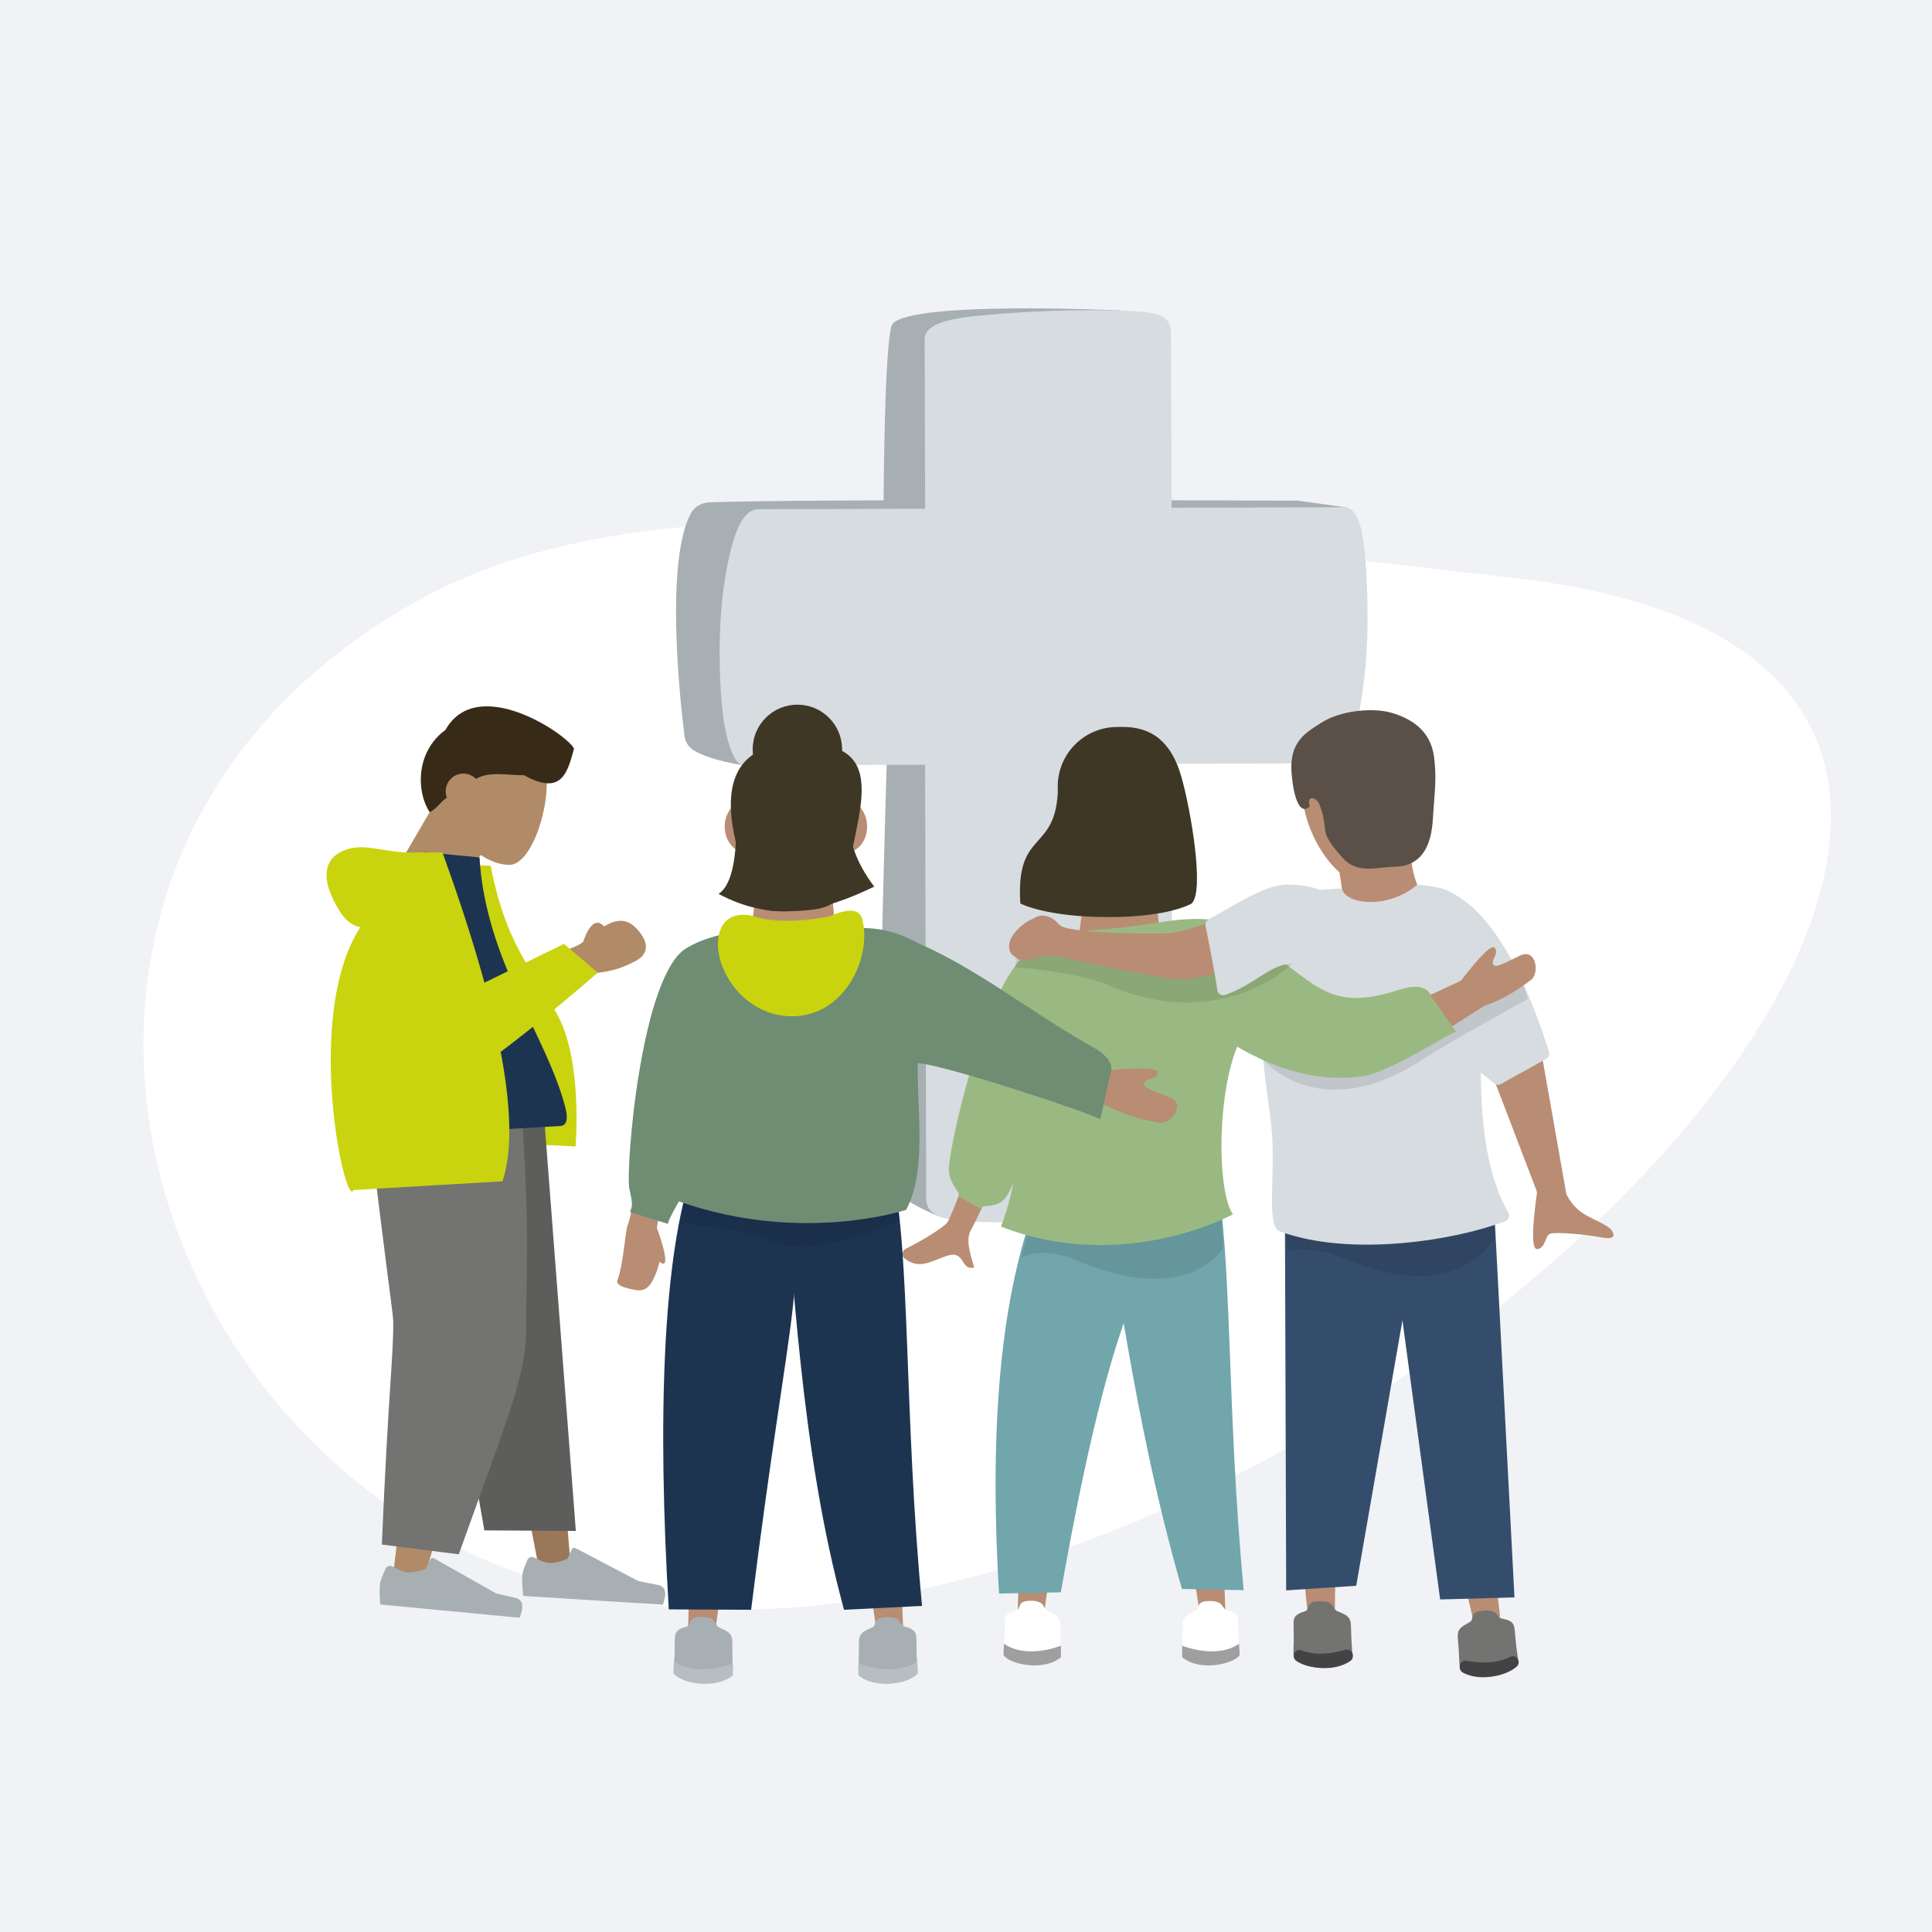 <?xml version="1.0" encoding="UTF-8"?>
<svg id="uuid-1527bf5b-ec99-4b5f-9e42-88a07e9bdfb3" data-name="Ebene 2" xmlns="http://www.w3.org/2000/svg" width="250mm" height="250mm" viewBox="0 0 708.66 708.66">
  <defs>
    <style>
      .uuid-e0f41e37-5ab1-4c3f-b4a6-df88a9e5378b {
        fill: #6e8d73;
      }

      .uuid-a5da8b5e-4294-410e-a3ed-d0109d2371b1 {
        fill: #b7bec2;
      }

      .uuid-ab71b9b6-4b53-457d-aa08-08bdc51839bd {
        fill: #f0f2f5;
      }

      .uuid-32cf2d3d-332a-4c63-88b1-1b3d4c08230a, .uuid-a8124643-4201-4e87-bc2e-b22c81e11ac3 {
        fill: #737372;
      }

      .uuid-5693ad16-0b50-4eb9-9530-5198b6d15433 {
        fill: #444343;
      }

      .uuid-ba899396-aca4-44f3-a25c-cca066d199e1 {
        fill: #5a5047;
      }

      .uuid-58428418-8ef9-42c4-947f-ebe3db14a584, .uuid-3bc2e223-d23f-4ee0-8822-404bcea6213e, .uuid-a8124643-4201-4e87-bc2e-b22c81e11ac3, .uuid-0edd3eae-e152-441d-a477-0ae9e68a1672, .uuid-5c6bffda-4d45-4352-b5c3-86374434a889, .uuid-d3d1939b-ef60-49a4-9860-0787ca7535a9, .uuid-71d0e1e3-e18f-4e8b-80d8-95ec951c2f84, .uuid-53a9d8cb-0701-4e38-924e-243fef684bda, .uuid-ce217190-fd12-4684-bf0e-36e332221d26 {
        fill-rule: evenodd;
      }

      .uuid-58428418-8ef9-42c4-947f-ebe3db14a584, .uuid-d3e0f006-450d-40ef-b51b-20377e0269ce {
        fill: #c9d40e;
      }

      .uuid-3bc2e223-d23f-4ee0-8822-404bcea6213e {
        fill: #5d5d5c;
      }

      .uuid-2e935629-cecc-40a6-9c9a-6fa977cf2a8d {
        fill: #9ab982;
      }

      .uuid-c79bb038-b6e5-46e8-bea8-1e155ef5ef29 {
        fill: #354d6d;
      }

      .uuid-596a2826-03f8-4a34-8e0d-9552a02f6594, .uuid-71d0e1e3-e18f-4e8b-80d8-95ec951c2f84 {
        fill: #1d3451;
      }

      .uuid-f03b45a9-4655-47a8-ab48-4bd7a58eaf55 {
        fill: #9f9f9e;
      }

      .uuid-a77bb63b-724e-4432-ba1c-8f3b5018c3c7 {
        fill: #fff;
      }

      .uuid-a584df24-189c-4c75-80e3-6f03186d0177, .uuid-5c6bffda-4d45-4352-b5c3-86374434a889 {
        fill: #a7afb3;
      }

      .uuid-385ff874-4868-4e33-90bb-b37b2fd0a361 {
        fill: #f5a594;
      }

      .uuid-183375ec-f3c9-4d4b-8e3f-78c2e7b7f68d {
        fill: #d6dce0;
      }

      .uuid-576311b6-388d-4431-a66d-3352e41b3d50 {
        fill: #3f3726;
      }

      .uuid-0edd3eae-e152-441d-a477-0ae9e68a1672 {
        fill: rgba(1, 1, 1, .1);
      }

      .uuid-d3d1939b-ef60-49a4-9860-0787ca7535a9 {
        fill: #9a7759;
      }

      .uuid-9d83c7c2-071a-4d7e-854f-9279c327c82f {
        fill: #70a6ac;
      }

      .uuid-53a9d8cb-0701-4e38-924e-243fef684bda {
        fill: #b18b67;
      }

      .uuid-a590babd-c4b2-46bc-a442-2e0db4baae99 {
        fill: #b88d73;
      }

      .uuid-ce217190-fd12-4684-bf0e-36e332221d26 {
        fill: #372b18;
      }
    </style>
  </defs>
  <g id="uuid-06818a86-b54c-44d2-bd3a-f4d0d8c6ff94" data-name="Ebene 1">
    <g>
      <rect class="uuid-ab71b9b6-4b53-457d-aa08-08bdc51839bd" width="708.66" height="708.66"/>
      <path class="uuid-a77bb63b-724e-4432-ba1c-8f3b5018c3c7" d="M556.91,212.2c-206.31-24.06-325.76-34.87-403.04,7.77-181.4,100.09-99.58,352.78,92.08,369.44,259.03,22.51,609.97-342.33,310.96-377.2"/>
      <g>
        <g>
          <g>
            <path class="uuid-a584df24-189c-4c75-80e3-6f03186d0177" d="M496.92,246.76l-2.72-60.58-18.03-2.53s-184.02-.75-216.09.63c-2.8.12-5.33,1.61-6.61,3.94-9.38,16.95-4.32,66.8-2.36,81.91.28,2.16,1.6,4.08,3.58,5.23,6.55,3.82,18.21,5.36,18.21,5.36l224.03-33.96Z"/>
            <path class="uuid-a584df24-189c-4c75-80e3-6f03186d0177" d="M353.65,191.64l43.32-53.57,16.25-15.83-2.07-8.35s-76.3-3.66-83.73,4.87c-3.03,3.48-3.31,64.94-3.31,64.94l29.54,7.93Z"/>
            <path class="uuid-a584df24-189c-4c75-80e3-6f03186d0177" d="M325.46,272.88s-4.54,147.73-2.58,156.84c1.96,9.11,22.22,16.71,22.22,16.71l33.95-193.02-53.59,19.47Z"/>
          </g>
          <path class="uuid-183375ec-f3c9-4d4b-8e3f-78c2e7b7f68d" d="M498.22,262.69c2.33-11.5,3.46-23.73,3.4-36.7-.06-12.95-.69-22.86-1.91-29.71-1.22-6.83-3.45-10.25-6.69-10.23l-63.27.19-.24-63.94c.13-3.83-1.73-6.06-5.31-7.07-3.56-1.01-11.99-1.49-25.27-1.45-13.29.06-26.57.72-39.85,2-13.28,1.28-19.75,3.68-19.92,8.57l.18,62.26-61.34.18c-4.33.01-7.76,5.48-10.3,16.36-2.55,10.9-3.79,23.14-3.74,36.69.07,13.58.97,23.8,2.73,30.63,1.76,6.85,3.82,10.26,6.2,10.25l66.44-.2.4,159.15c.02,3.19,1.82,5.44,5.38,6.76,3.57,1.33,11.99,1.97,25.28,1.91,13.29-.05,26.57-.9,39.85-2.56,13.28-1.64,19.91-3.8,19.89-6.49l-.41-159.15,58.84-.18c4.1-.02,7.31-5.78,9.65-17.29"/>
        </g>
        <path class="uuid-385ff874-4868-4e33-90bb-b37b2fd0a361" d="M543.72,539.42c-1.46-.75-2.74-1.61-3.95-2.55-4.77-3.74-9.52-7.51-14.41-11.48,2.11-.22,4.36-.38,6.59-.23,4.26.28,7.49-1.61,10.45-4.72,3.15,4.06,6.16,8.32,9.23,12.81-1.22,1.11-2.55,1.93-3.8,2.86-1.34,1-2.6,2.11-4.11,3.32Z"/>
        <g>
          <path class="uuid-53a9d8cb-0701-4e38-924e-243fef684bda" d="M159.71,294.25c-3.12-6.82-1.99-10.49.71-17.84,7.77-21.19,36.77-7.67,39.54,4.95,2.76,12.62-4.72,35.7-12.93,35.86-5.71.11-10.66-3.62-10.66-3.62l-16.13,22.2-20.92-6.53,20.39-35.02Z"/>
          <polygon id="uuid-fa8a1513-f4d8-4feb-9484-232e28e2cfec" data-name="Leg" class="uuid-d3d1939b-ef60-49a4-9860-0787ca7535a9" points="154.89 399.09 186.22 516.08 197.81 575.99 209.56 577.35 195.26 403.79 154.89 399.09"/>
          <path id="uuid-dc7d8577-6755-4c2b-83a3-31f9a77ecbc2" data-name="shoe" class="uuid-5c6bffda-4d45-4352-b5c3-86374434a889" d="M193.46,572.17c-1.19,2.65-1.82,4.64-1.91,5.99-.1,1.64.02,4.04.37,7.22,1.9.12,18.97,1.2,51.21,3.23,1.61-4.32.99-6.74-1.86-7.27-2.84-.53-5.21-1-7.09-1.4l-23.13-12.11c-.45-.23-.99-.06-1.23.38,0,0,0,.02-.01.02l-1.76,3.61c-2.73,1.07-4.93,1.55-6.59,1.45-1.35-.08-3.18-.75-5.48-1.99h0c-.89-.48-1.99-.14-2.46.74-.02.04-.04.08-.06.12Z"/>
          <path id="uuid-cbb99a05-dff5-44eb-a14e-a1c214c313e9" data-name="Leg" class="uuid-53a9d8cb-0701-4e38-924e-243fef684bda" d="M138.51,411.67c8.72,38.59,14.33,92.01,13.83,94.66-.34,1.77-.41,6.43-8.03,70.32l11.9.47c18.08-66.14,21.55-58.92,23.15-64.02,2.4-7.66.72-72.44,2.4-111.75l-43.26,10.32Z"/>
          <path id="uuid-e37c2344-d864-4c01-b737-9c4751531509" data-name="Coat-Back" class="uuid-58428418-8ef9-42c4-947f-ebe3db14a584" d="M164.58,316.87l15.42.72c5.39,28.08,14.62,37.32,24.24,54.24,9.62,16.93,6.88,48.71,6.88,48.71-27.7-1.78-32.7.58-49.63,1.92-6.18-21.18,3.76-82.43,3.09-105.6Z"/>
          <polygon id="uuid-6a69e5e1-92f8-4bd2-aeda-3b9da6b61fce" data-name="Pant" class="uuid-3bc2e223-d23f-4ee0-8822-404bcea6213e" points="177.66 561.34 211.22 561.56 199.17 404.25 149.15 398.42 177.66 561.34"/>
          <path id="uuid-60f6796e-5587-4764-b466-3dd3ba1af051" data-name="Pant" class="uuid-a8124643-4201-4e87-bc2e-b22c81e11ac3" d="M140.06,566.54l28.22,3.59c18.41-51.53,25.05-66.24,24.76-84.42-.29-18.41,1.92-33.74-2.7-90.73l-55.87,9.64c5.75,49.85,9.72,77.21,9.76,79.74.19,12.5-1.79,25.54-4.16,82.18Z"/>
          <path id="uuid-718aee23-b42a-469d-b5e5-a354dc504d3e" data-name="Shirt" class="uuid-71d0e1e3-e18f-4e8b-80d8-95ec951c2f84" d="M136.11,417.08c31.49-1.85,54.65-3.2,69.49-4.07,3.18-.19,2.31-4.71,1.72-6.99-6.86-26.26-29.21-53.69-31.43-91.51l-20.23-1.95c-15.02,27.5-18.84,60.5-19.54,104.52Z"/>
          <path id="uuid-e6db4078-8b70-4473-82f4-93b98084f372" data-name="shoe" class="uuid-5c6bffda-4d45-4352-b5c3-86374434a889" d="M141.45,575.37c-1.27,2.61-1.97,4.58-2.1,5.93-.16,1.63-.11,4.04.14,7.23,1.89.18,18.92,1.8,51.08,4.86,1.75-4.26,1.2-6.7-1.62-7.33-2.83-.62-5.17-1.16-7.04-1.63l-22.73-12.84c-.44-.25-.99-.09-1.24.34,0,0,0,.02-.01.02l-1.88,3.56c-2.77.98-4.98,1.4-6.63,1.24-1.34-.13-3.15-.85-5.42-2.16h0c-.87-.5-1.98-.21-2.49.66-.02.04-.04.08-.06.11Z"/>
          <path class="uuid-53a9d8cb-0701-4e38-924e-243fef684bda" d="M167.19,387.94l-12.91-13.97c35.61-17.04,54.57-26.01,56.9-26.89,5.24-1.99,13.51-13.64,21.09-7.62.93.74,10.19,9.08-.31,13.61-7.21,3.72-11.61,3.31-14.42,4.14-3.84,1.14-20.62,11.38-50.35,30.72Z"/>
          <path id="uuid-c531e816-a614-4a4e-a973-c3111760a231" data-name="Coat-Front" class="uuid-58428418-8ef9-42c4-947f-ebe3db14a584" d="M132.15,340.11c-2.96-.66-5.38-2.47-7.26-5.42-8.1-12.72-5.88-20.12,1.81-22.96,7.69-2.84,14.96,1.65,27.43.92.68-.04,1.3-.03,1.87.02h6.3c21.56,59.64,28.9,99.86,22.02,120.63l-54.69,3.21c-2.8,7.71-18.6-63.58,2.51-96.4Z"/>
          <path id="uuid-65bb36ab-ad8c-4c22-aedd-6b6ed91494d8" data-name="Hair" class="uuid-ce217190-fd12-4684-bf0e-36e332221d26" d="M192.18,284.31c-4.01.34-12.83-1.73-17.57,1.42-.55-.57-1.21-1.04-1.97-1.39-3.26-1.48-7.1-.04-8.58,3.22-.75,1.65-.75,3.46-.14,5.03-2.24,1.31-3.59,4.04-6.28,5.32-4.76-6.9-5.52-21.95,5.74-30.15,11.63-20.77,44.59,1.59,47.18,6.82-2.37,8.61-4.43,17.59-18.38,9.74Z"/>
          <path class="uuid-58428418-8ef9-42c4-947f-ebe3db14a584" d="M206.87,346.22l12.38,10.55s-51.56,45.22-63.94,45.83c-12.38.6-26.4-26.53-25.16-44.02,1.24-17.49,12.82-23.82,22.16-14.83,10,9.62,13.85,22.31,13.85,22.31l40.72-19.84Z"/>
          <path class="uuid-53a9d8cb-0701-4e38-924e-243fef684bda" d="M213.38,347.21s3.21-12.7,8.12-7.5,12.05,5.63-8.12,7.5Z"/>
        </g>
        <g>
          <path class="uuid-a590babd-c4b2-46bc-a442-2e0db4baae99" d="M478.26,577.98l1.39,13.99c.11,1.13,1.09,1.98,2.22,1.94l5.67-.21c1.15-.04,2.06-.98,2.08-2.13l.22-16.53c.02-1.52-1.49-2.58-2.92-2.05l-7.28,2.74c-.91.34-1.48,1.26-1.39,2.23Z"/>
          <path class="uuid-32cf2d3d-332a-4c63-88b1-1b3d4c08230a" d="M474.44,605.71c.28-5.89-.07-8.13.06-10.95.13-2.82,3-3.27,4.35-3.82,1.85-.75-.27-3.49,5.21-3.65s4.66,2.79,6.27,3.58c2.56,1.26,5.08,1.5,5.19,5.3.19,6.39.1,3.16.46,9.63.4,7.14-21.96,8.38-21.55-.09Z"/>
          <path class="uuid-5693ad16-0b50-4eb9-9530-5198b6d15433" d="M493.46,605.11c-3.6,1.11-10.23,2.5-16.07.24-1.37-.53-2.85.5-2.89,1.97h0c-.02.65.25,1.28.75,1.7,3.2,2.64,13.57,4.71,20.07.23.6-.41.94-1.11.92-1.84v-.29c-.05-1.42-1.43-2.41-2.79-2Z"/>
          <path class="uuid-a590babd-c4b2-46bc-a442-2e0db4baae99" d="M537.12,580.27l3.21,13.69c.26,1.11,1.34,1.82,2.46,1.63l5.59-.95c1.13-.19,1.92-1.24,1.78-2.38l-1.95-16.41c-.18-1.51-1.82-2.36-3.16-1.65l-6.86,3.67c-.86.46-1.31,1.44-1.08,2.39Z"/>
          <polygon class="uuid-c79bb038-b6e5-46e8-bea8-1e155ef5ef29" points="528.25 586.68 555.51 585.93 548.03 442.68 508.79 442.68 528.25 586.68"/>
          <g>
            <path class="uuid-a590babd-c4b2-46bc-a442-2e0db4baae99" d="M492.19,316.94c-.78.46-1.19,1.35-1.03,2.24.75,4.16,2.65,15.9.49,18.27-4.38,4.82,21.17,12.03,31.8,5.86,8.64-5.01,4.91-6.73,3.21-7.19-.48-.13-.89-.43-1.17-.84-1.88-2.72-8.49-13.03-7.79-22.97.71-10.06-20.04,1.43-25.51,4.63Z"/>
            <path class="uuid-a590babd-c4b2-46bc-a442-2e0db4baae99" d="M525.24,291.4c0,13.07-9.58,33.48-22.66,33.48s-24.69-20.41-24.69-33.48,10.6-23.67,23.67-23.67,23.67,10.6,23.67,23.67Z"/>
            <path class="uuid-ba899396-aca4-44f3-a25c-cca066d199e1" d="M484.61,265.13c-5.29,3.42-11.47,6.62-10.91,17.6.25,4.92,1.91,17.42,6.76,13.09,3.94-3.52,4.93,2.53,5.63,8.87.34,3.1,3.8,7.11,6.48,10.07,5.35,5.91,12.29,3.3,18.93,3.17,10.21-.21,13.51-7.95,14.08-17.53.56-9.57,1.5-14.52.42-22.81-1.2-9.22-7.76-13.98-16.05-16.26-6.33-1.74-18.16-.84-25.34,3.8Z"/>
            <path class="uuid-a590babd-c4b2-46bc-a442-2e0db4baae99" d="M480.48,296.05c-.01-.15-.04-.29-.09-.43-.22-.71-.83-3.12,1.33-2.76,2.53.42,3.52,5.63,2.39,7.32-1.13,1.69-.84,4.08-1.83,4.5-.89.38-1.67-7.19-1.81-8.63Z"/>
          </g>
          <polygon class="uuid-c79bb038-b6e5-46e8-bea8-1e155ef5ef29" points="521.52 443.53 497.46 581.66 471.77 583.35 471.27 431.78 521.52 443.53"/>
          <path class="uuid-32cf2d3d-332a-4c63-88b1-1b3d4c08230a" d="M556.74,607.84c-.94-5.82-.84-8.09-1.28-10.88-.44-2.79-3.35-2.91-4.75-3.31-1.92-.54-1.09-3.31-6.56-2.86-5.47.45-3.35,3.1-4.86,4.07-2.41,1.54-4.88,2.06-4.57,5.85.52,6.37.25,3.15.61,9.63.4,7.14,22.75,5.88,21.41-2.49Z"/>
          <path class="uuid-5693ad16-0b50-4eb9-9530-5198b6d15433" d="M537.96,609.19c3.7.72,10.43,1.41,16-1.45,1.31-.67,2.89.2,3.08,1.65h0c.09.65-.11,1.3-.57,1.77-2.91,2.96-13,6.11-19.94,2.33-.64-.35-1.05-1.01-1.11-1.74l-.02-.29c-.1-1.41,1.16-2.55,2.55-2.28Z"/>
          <path class="uuid-a590babd-c4b2-46bc-a442-2e0db4baae99" d="M565.78,388.35l8.71,49.35c.04.22.11.43.21.63,4.16,8.03,10.23,8.11,15.77,12.21.14.1.27.22.38.36,1.23,1.51,2.3,4.06-3.34,2.99-5.9-1.12-16.81-2.1-18.88-1.36-2.07.74-1.49,5.07-4.66,5.65-2.08.39-2.17-6.42-.25-20.4.05-.36,0-.73-.12-1.07l-16.13-42.15c-.43-1.13.15-2.39,1.29-2.8l14.16-5.05c1.26-.45,2.62.34,2.85,1.66Z"/>
          <path class="uuid-183375ec-f3c9-4d4b-8e3f-78c2e7b7f68d" d="M530.71,384.57c7.64,4.99,14.72,10.65,17.39,12.84.68.56,1.64.64,2.41.22l16.67-9.24c.9-.5,1.32-1.56,1.01-2.53-13.45-42.53-27.47-54.56-37.1-59.1-16.61-7.82-1.51,26.71-4.11,45.79"/>
          <path class="uuid-0edd3eae-e152-441d-a477-0ae9e68a1672" d="M471,440.59l1.12,18.28s9.09-2.29,21.06,2.83c41.69,17.85,55.11-7.64,55.11-7.64l-.48-16.68-76.81,3.21Z"/>
          <path class="uuid-183375ec-f3c9-4d4b-8e3f-78c2e7b7f68d" d="M466.52,415.4c-1.27-15.63-4.22-22.81-3.8-49.41.26-16.58,8.78-30.73,10.36-37.41.22-.91,1.02-1.56,1.95-1.62,0,0,13.75-.85,17.13-1.06,1.66,6.26,17.55,7.42,27.69-1.4,14.57,1,16.11,5.16,19.73,15.31,8.8,24.69-3.94,74.05,13.69,105.01.65,1.15.15,2.6-1.08,3.08-17.73,6.9-56.54,13.43-82.74,3.76-5.09-1.88-1.62-20.07-2.94-36.26Z"/>
        </g>
        <g>
          <polygon class="uuid-a590babd-c4b2-46bc-a442-2e0db4baae99" points="373.69 575.91 373.28 593.09 382.69 593.9 385.56 573.04 373.69 575.91"/>
          <polygon class="uuid-a590babd-c4b2-46bc-a442-2e0db4baae99" points="437.52 574.96 440.07 591.95 449.47 591.14 448.71 570.1 437.52 574.96"/>
          <path class="uuid-9d83c7c2-071a-4d7e-854f-9279c327c82f" d="M428.51,442.15c-7.51,29.62-19.23,27.82-39.4,141.91l-22.65.45c-3.97-66.24,1.64-110,12.89-141.38l49.15-.98Z"/>
          <path class="uuid-9d83c7c2-071a-4d7e-854f-9279c327c82f" d="M402.04,430.71c7.51,29.62,12.75,87.13,31.5,152.12l22.65.45c-6.37-66.91-4.1-124.7-10.44-153.2l-43.71.63Z"/>
          <path class="uuid-0edd3eae-e152-441d-a477-0ae9e68a1672" d="M557.7,357.96l2.73,8.5s-28,15.23-38.91,22.34c-38,24.76-58.58-.43-58.58-.43l17.22-15.07,77.55-15.34Z"/>
          <path class="uuid-a590babd-c4b2-46bc-a442-2e0db4baae99" d="M367.75,393.74l14.96,2.24c-16.79,35.26-25.67,53.71-26.63,55.35-2.15,3.69.32,10.15,1.28,13.56-4.97,1.4-3.34-6.25-9.62-4.37-5.73,1.71-10.48,5.64-16.12.91-.69-.58-1.27-2.47.95-3.56,5.53-2.71,13.66-7.69,14.93-9.53,1.73-2.51,8.48-20.71,20.24-54.6"/>
          <path class="uuid-2e935629-cecc-40a6-9c9a-6fa977cf2a8d" d="M380.37,347.38c17.83-6.13,27.31-1.3,27.31-1.3-26.43,22.27-29.94,86.63-40.05,94.46-3.71,2.87-7.16.83-7.73,2.94l-8.37-4.74c.86-1.83-2.85-3.23-3.48-9.38-.62-6.15,14.49-75.85,32.32-81.98Z"/>
          <path class="uuid-a590babd-c4b2-46bc-a442-2e0db4baae99" d="M515.85,387.18l28.61-18.24c7.41-2.38,14.04-7.17,17.15-9.54,3.19-2.44,1.83-11.61-3.89-8.95-5.44,2.53-9.27,4.91-10.04,3.27-.76-1.65,2.13-3.8.65-6.01-.99-1.47-5.14,2.53-12.46,12l-26.86,12.65,6.83,14.83Z"/>
          <path class="uuid-2e935629-cecc-40a6-9c9a-6fa977cf2a8d" d="M420.92,355.94s17.86-24.98,39.27-10.57c23.43,15.76,26.79,26.17,53.42,17.59,9.83-3.17,11.13,2.13,11.13,2.13l9.33,13.46c-2.18-.02-23.86,14.8-34.54,16.26-42.84,5.87-78.62-38.87-78.62-38.87Z"/>
          <path class="uuid-a590babd-c4b2-46bc-a442-2e0db4baae99" d="M422.28,310.56l2.75,28.08s-14.23,10.1-29.07,2.82c.12-.25,2.82-22.66,2.82-22.66l23.51-8.24Z"/>
          <path class="uuid-0edd3eae-e152-441d-a477-0ae9e68a1672" d="M379.35,443.12l-4.62,18.05s7.7-4.16,19.67.96c41.69,17.85,54.31-4.38,54.31-4.38l-1.28-20.1-68.08,5.47Z"/>
          <path class="uuid-2e935629-cecc-40a6-9c9a-6fa977cf2a8d" d="M457.68,346.02s20.55,19.49,4.98,26.52c-16.16,7.29-17.79,62.24-10.43,72.88,0,0-39.88,22.02-85.08,4.5,11.45-28.63,6.95-79.08,6.95-79.08l2.18-16.09s-9.66-10.91,22.83-13.46c9.09-.71,13.54-.96,27.39-3.14,30.52-4.8,31.18,7.87,31.18,7.87Z"/>
          <path class="uuid-576311b6-388d-4431-a66d-3352e41b3d50" d="M433.36,285.01c-3.62-12.77-10.79-18.46-21.73-18.37l-2.03.02c-12.04.11-21.72,9.96-21.62,22l.02,2.14c-1.24,22.05-15.52,13.59-13.73,40.62,0,0,9.43,4.97,32.26,4.97,22.83,0,30.63-5.03,30.63-5.03,4.61-4.58-.19-33.59-3.81-46.36Z"/>
          <path class="uuid-a77bb63b-724e-4432-ba1c-8f3b5018c3c7" d="M454.51,604.71c-.44-5.69-.17-7.87-.37-10.6s-3-3.08-4.32-3.57c-1.81-.67-.79-3.28-6.11-3.28-5.32,0-3.48,2.73-5.01,3.55-2.44,1.29-4.87,1.6-4.87,5.28,0,6.19,0,3.07-.17,9.34-.18,6.93,21.5,7.47,20.86-.72Z"/>
          <path class="uuid-f03b45a9-4655-47a8-ab48-4bd7a58eaf55" d="M433.65,603.65s12.37,5.11,20.86-.72l.2,4.09c-1.64,3.07-14.15,6.48-21.1.85l.03-4.23Z"/>
          <path class="uuid-a77bb63b-724e-4432-ba1c-8f3b5018c3c7" d="M368.27,604.71c.44-5.69.17-7.87.37-10.6.2-2.73,3-3.08,4.32-3.57,1.81-.67-.16-3.38,5.15-3.38s4.43,2.83,5.97,3.65c2.44,1.29,4.87,1.6,4.87,5.28,0,6.19,0,3.07.17,9.34.18,6.93-21.5,7.47-20.86-.72Z"/>
          <path class="uuid-f03b45a9-4655-47a8-ab48-4bd7a58eaf55" d="M389.13,603.65s-12.37,5.11-20.86-.72l-.2,4.09c1.64,3.07,14.15,6.48,21.1.85l-.03-4.23Z"/>
        </g>
        <path class="uuid-0edd3eae-e152-441d-a477-0ae9e68a1672" d="M374.31,342.83l-1.92,11.97s22.24,1.5,34.21,6.63c41.69,17.85,67.44-7.92,67.44-7.92l-19.33-8.87-80.39-1.82Z"/>
        <g>
          <path class="uuid-a590babd-c4b2-46bc-a442-2e0db4baae99" d="M465.37,347.83c.13.93-.34,1.84-1.19,2.25-5.12,2.49-23.03,10.61-35.1,8.85-13.51-1.97-39.49-7.81-41.65-8.3-.1-.02-.2-.04-.3-.05-9.24-.84-9.8,4.92-15.82-.4-1.46-1.29-1.97-4.65.99-8.16,2.87-3.42,5.65-4.66,6.5-4.98.17-.07.33-.15.49-.26.81-.55,3.71-2.13,7.52.73,1.78,1.34,1.39,2.37,5.53,3.14,9.65,1.79,26.42,1.87,35.01,1.73s26.15-7.9,32.88-10.93c1.31-.59,2.82.24,3.02,1.66l2.13,14.73Z"/>
          <path class="uuid-183375ec-f3c9-4d4b-8e3f-78c2e7b7f68d" d="M473.89,324.47c-8.68-.51-17.18,5.3-30.63,12.83-.82.46-1.25,1.39-1.07,2.31.89,4.4,3.44,17.1,4.32,23.6.18,1.35,1.55,2.19,2.84,1.74,10.85-3.73,16.99-11.61,24.68-11.43,6.61.51,33.59-27.08-.14-29.05Z"/>
        </g>
        <g>
          <path class="uuid-a590babd-c4b2-46bc-a442-2e0db4baae99" d="M241.18,389.83l15.65-.39c-10.82,38.96-16.47,59.94-15.93,62.47.91,4.33,2.71,8.41-.7,16.12-1.4,3.16-3.06,5.81-6.87,5.17-.92-.16-7.82-1.19-6.89-3.58,2.3-5.95,2.89-18.4,3.86-20.5,1.32-2.87,4.94-22.64,10.89-59.3"/>
          <polygon class="uuid-a590babd-c4b2-46bc-a442-2e0db4baae99" points="252.8 581.41 252.38 599.2 262.12 600.05 265.08 578.45 252.8 581.41"/>
          <polygon class="uuid-a590babd-c4b2-46bc-a442-2e0db4baae99" points="318.88 580.43 321.52 598.03 331.26 597.19 330.47 575.4 318.88 580.43"/>
          <path class="uuid-596a2826-03f8-4a34-8e0d-9552a02f6594" d="M287.01,423.77c10.63,46.04,3.21,48.11-11.5,166.7l-30.2-.15c-4.11-68.58-2.48-129.84,9.17-162.33l32.53-4.22Z"/>
          <path class="uuid-596a2826-03f8-4a34-8e0d-9552a02f6594" d="M287.01,428.47c4.14,35.83,6.21,102.23,22.59,162l28.61-1.42c-6.59-69.27-4.25-129.1-10.81-158.61l-40.4-1.96Z"/>
          <path class="uuid-e0f41e37-5ab1-4c3f-b4a6-df88a9e5378b" d="M252.39,347.46c17.42-8.82,27.83-5.21,27.83-5.21-23.96,26.58-22.33,79.11-29.39,94.82-1.99,4.43-5.52,9.59-5.81,11.84l-13.92-4.31c.62-2,1.27-2.27-.24-8.49-1.51-6.22,4.11-79.85,21.53-88.66Z"/>
          <ellipse class="uuid-a590babd-c4b2-46bc-a442-2e0db4baae99" cx="292.67" cy="299.46" rx="22.23" ry="26.97"/>
          <ellipse class="uuid-a590babd-c4b2-46bc-a442-2e0db4baae99" cx="310.2" cy="303.18" rx="7.86" ry="9.54"/>
          <ellipse class="uuid-a590babd-c4b2-46bc-a442-2e0db4baae99" cx="273.69" cy="303.18" rx="7.86" ry="9.54"/>
          <path class="uuid-a590babd-c4b2-46bc-a442-2e0db4baae99" d="M371.89,396.69l34,8.85c7.02,3.94,15.33,5.6,19.32,6.28,4.1.7,10.09-6.79,4.05-9.25-5.75-2.34-10.26-3.57-9.55-5.31.72-1.74,4.38-1.06,5.01-3.74.42-1.79-5.54-2.12-17.88-1l-28.52-11.46-6.43,15.63Z"/>
          <path class="uuid-e0f41e37-5ab1-4c3f-b4a6-df88a9e5378b" d="M284.17,401.37s17.87-67.65,43.17-59.07c26.64,9.04,48.3,27.72,73.6,41.83,9.34,5.21,6.25,9.93,6.25,9.93l-3.6,16.57c-1.52-1.66-55.24-19.54-66.34-20.62-46.2-4.51-53.08,11.36-53.08,11.36Z"/>
          <path class="uuid-a590babd-c4b2-46bc-a442-2e0db4baae99" d="M303.1,306.7l2.84,29.08s-14.73,10.46-30.1,2.91c.13-.26,2.91-23.46,2.91-23.46l24.34-8.53Z"/>
          <path class="uuid-0edd3eae-e152-441d-a477-0ae9e68a1672" d="M251.52,436.92l-1.92,11.97s22.43,1.08,34.21,6.63c14.54,6.84,46.18-7.59,46.18-7.59l-2.14-17.43-76.33,6.41Z"/>
          <path class="uuid-e0f41e37-5ab1-4c3f-b4a6-df88a9e5378b" d="M340.62,348.75c12.61,7.13,21.6,15.51,4.29,22.12-17.15,6.55-.25,50.21-12.56,72.91,0,0-40.59,13.53-87.38-4.61,1.88-38.07,8.26-70.06,8.26-70.06l-8.04-4.76s-6.41-19.72,27.23-22.36c9.41-.74,21.8,1.75,36.08-.89,19.52-3.6,32.12,7.65,32.12,7.65Z"/>
          <path class="uuid-576311b6-388d-4431-a66d-3352e41b3d50" d="M314.27,303.7c4.12-19.99,2.78-31.68-22.33-31.11-26.81.6-26.22,21.62-21.09,40.05,5.34,19.18,2.74,22.08,19.19,21.58,20.49-.62,18.68-3.65,24.22-30.52Z"/>
          <path class="uuid-a584df24-189c-4c75-80e3-6f03186d0177" d="M336.48,611.24c-.46-5.89-.18-8.15-.39-10.98-.21-2.82-3.11-3.19-4.47-3.7-1.87-.7-.82-3.4-6.32-3.4-5.51,0-3.6,2.83-5.19,3.67-2.53,1.34-5.05,1.66-5.05,5.47,0,6.41-.01,3.17-.18,9.67-.18,7.17,22.26,7.74,21.6-.74Z"/>
          <path class="uuid-a5da8b5e-4294-410e-a3ed-d0109d2371b1" d="M314.88,610.14s12.81,5.29,21.6-.74l.21,4.23c-1.69,3.18-14.65,6.71-21.85.88l.04-4.38Z"/>
          <path class="uuid-a584df24-189c-4c75-80e3-6f03186d0177" d="M247.19,611.24c.46-5.89.18-8.15.39-10.98.21-2.82,3.11-3.19,4.47-3.7,1.87-.7-.17-3.5,5.34-3.5s4.59,2.93,6.18,3.78c2.53,1.34,5.05,1.66,5.05,5.47,0,6.41.01,3.17.18,9.67.18,7.17-22.26,7.74-21.6-.74Z"/>
          <path class="uuid-a5da8b5e-4294-410e-a3ed-d0109d2371b1" d="M268.79,610.14s-12.81,5.29-21.6-.74l-.21,4.23c1.69,3.18,14.65,6.71,21.85.88l-.04-4.38Z"/>
          <path class="uuid-d3e0f006-450d-40ef-b51b-20377e0269ce" d="M276.37,336.05s-10.98-3.49-12.83,7.7c-1.85,11.19,9.03,29.02,26.99,29.02,19.89,0,29.52-22.66,25.66-35.92-1.69-5.79-11.7-.78-11.7-.78,0,0-17.03,3.79-28.12-.02Z"/>
          <circle class="uuid-576311b6-388d-4431-a66d-3352e41b3d50" cx="292.48" cy="274.87" r="16.4"/>
          <path class="uuid-576311b6-388d-4431-a66d-3352e41b3d50" d="M269.88,299.52s1.64,23.38-6.33,28.36c20.59,10.96,38.52,6.31,57.11-2.66-13.95-18.59-7.64-30.22-7.64-30.22l-43.15,4.51Z"/>
          <path class="uuid-a590babd-c4b2-46bc-a442-2e0db4baae99" d="M240.67,449.58s6.52,17.32,1.39,13.36c-5.13-3.96-5.88-9.3-5.88-9.3l4.49-4.06Z"/>
        </g>
      </g>
    </g>
  </g>
</svg>